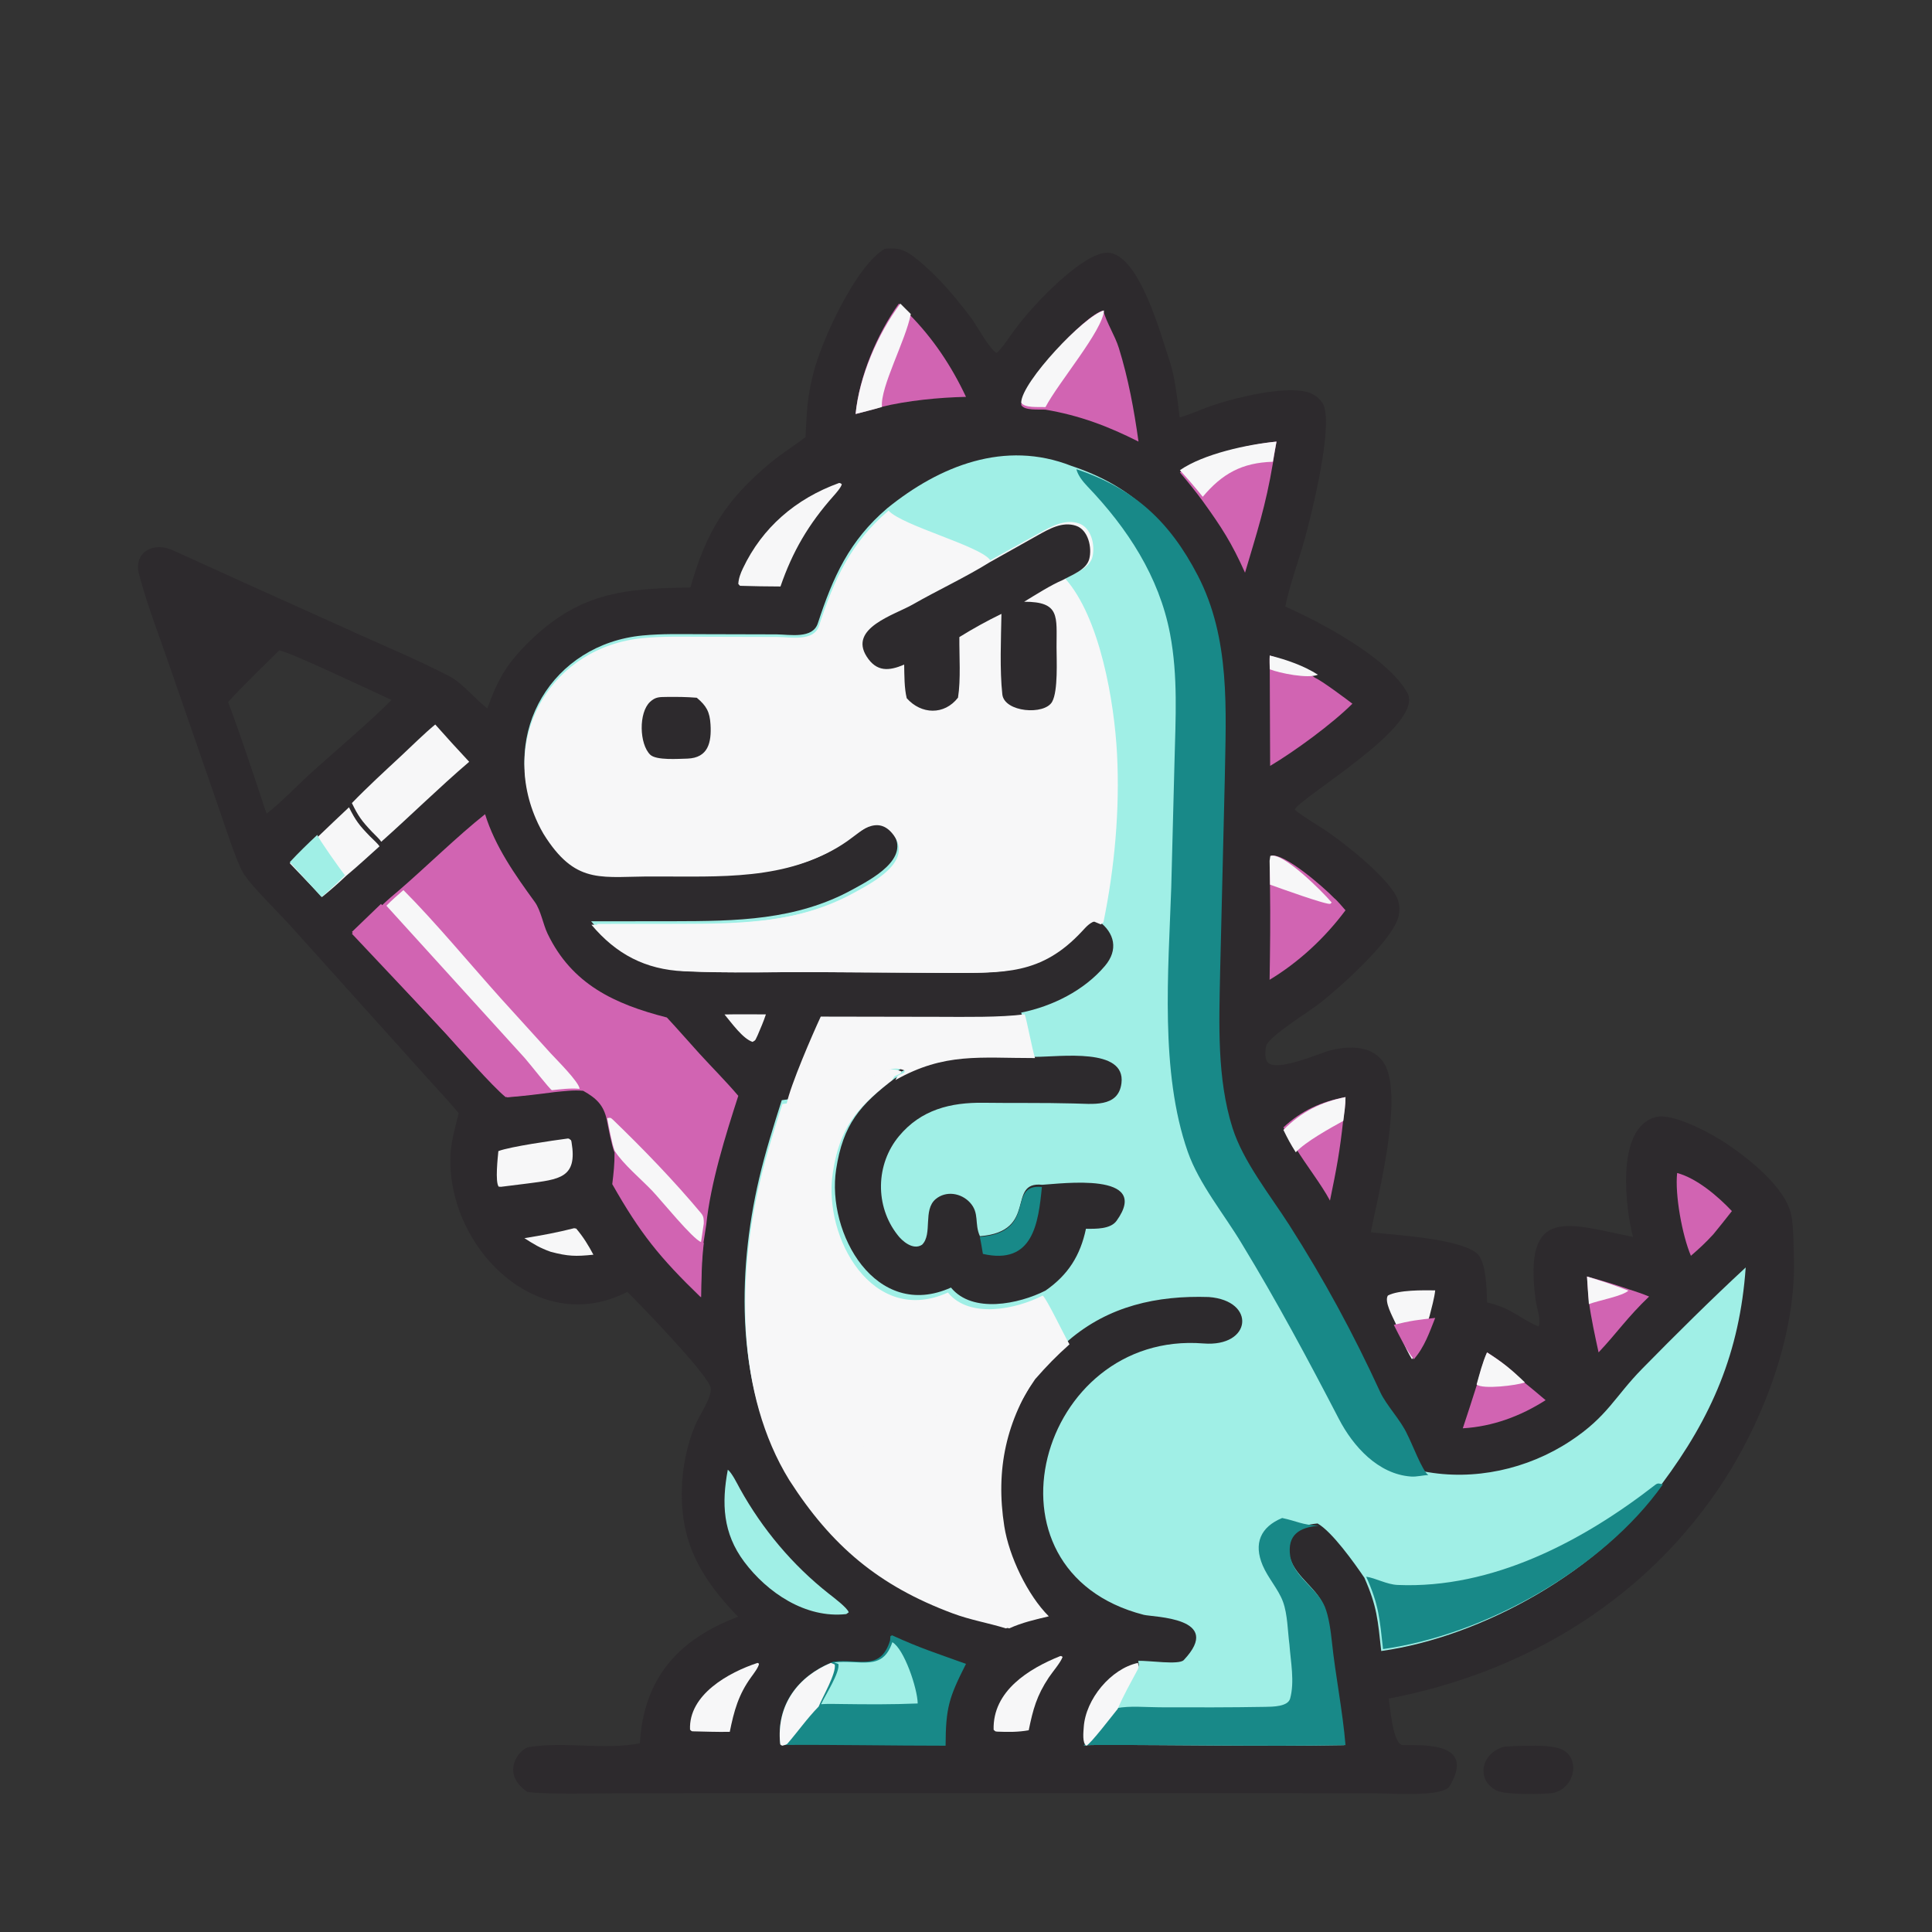 <svg fill="none" height="280" viewBox="0 0 280 280" width="280" xmlns="http://www.w3.org/2000/svg"><rect x="0" y="0" width="280" height="280" fill="#333333" stroke="none"/><path d="m128.239 36.054c2.053-.217 3.052.21 4.67 1.525 3.049 2.477 5.572 5.474 7.914 8.606.727.973 2.715 4.655 3.626 4.949.697-.464 2.198-2.879 3.016-3.865 2.284-3.07 9.029-10.225 12.721-10.625 4.851-.525 8.188 12.401 9.443 16.052.575 1.671 1.129 5.848 1.333 7.809 1.722-.506 3.382-1.295 5.093-1.855 3.443-1.129 9.701-2.617 13.152-1.898.971.202 1.948.825 2.472 1.675 1.748 2.831-1.643 16.242-2.563 19.587-.88 3.201-2.084 6.369-2.785 9.611l-.059.28c5.402 2.404 14.836 7.439 17.684 12.485 2.647 4.693-15.449 15.084-16.316 16.952 1.492 1.232 3.284 2.179 4.877 3.287 2.786 1.936 8.314 6.355 9.838 9.247.514.977.587 2.207.24 3.249-1.177 3.529-8.389 9.976-11.423 12.348-1.422 1.113-7.313 4.755-7.661 6.083-.164.627-.224 1.73.136 2.297 1.082 1.707 7.578-1.233 9.219-1.643 1.417-.354 2.995-.521 4.44-.253 1.298.242 2.473.903 3.21 2.019 3.038 4.599-.846 19.427-1.852 24.613 3.537.409 12.755.893 15.346 3.031 1.411 1.164 1.449 5.292 1.517 7.134 3.708.903 4.376 2.143 7.412 3.492.505-.6-.264-2.907-.381-3.795-1.84-13.88 4.738-11.056 14.109-9.189-.985-3.65-2.713-15.799 3.312-17.371 2.468-.644 8.067 2.379 10.261 3.867 3.132 2.125 8.71 6.382 9.409 10.57.302 1.887.292 4.326.34 6.244.283 11.356-4.811 24.361-11.297 33.728-11.221 16.204-28.229 26.19-47.418 29.872.198 1.372.628 6.736 2.039 6.739 3.332.009 10.495-.345 6.795 5.93-.965 1.638-8.388 1.068-11.095 1.049l-85.699-.015-23.867.022c-3.164.005-10.109.193-13.039-.2-1.906-1.342-2.753-3.196-1.314-5.327.293-.434 1.041-1.084 1.57-1.17 5.262-.846 10.807.472 16.065-.55.568-9.4 5.527-15.067 14.238-18.336-5.257-5.463-8.326-10.55-8.152-18.337.073-3.286.692-6.421 1.949-9.461.578-1.396 2.351-3.864 2.245-5.294-.131-1.775-10.336-12.25-12.091-13.996-13.376 6.898-26.609-7.135-25.59-20.373.136-1.76.728-3.803 1.153-5.532-1.729-2.061-3.647-4.061-5.443-6.086l-18.674-20.767c-1.842-2.083-5.505-5.573-7-7.751-.978-1.424-2.961-7.624-3.634-9.544l-7.081-20.434c-1.518-4.456-3.314-9.008-4.505-13.532-.827-3.141 2.053-4.758 4.897-3.464 3.044 1.385 6.082 2.765 9.117 4.146l15.644 7.051c5.093 2.354 10.402 4.5 15.352 7.08 1.832.955 3.615 3.179 5.317 4.53l.155.12c1.401-3.896 2.647-6.231 5.585-9.204 7.47-7.557 13.967-8.181 23.849-8.323 2.267-7.997 5.069-12.653 11.654-18.116 1.61-1.336 3.375-2.409 5.023-3.678.209-3.771.2-5.494 1.122-9.204 1.191-4.793 6.204-15.701 10.38-18.09zm-89.585 81.855c1.638-1.231 4.324-3.922 5.905-5.421 3.589-3.263 8.978-7.792 12.179-11.042-2.214-1.017-14.959-7.063-16.277-7.185-2.403 2.388-5.142 4.999-7.401 7.485 1.711 4.545 3.235 9.189 4.783 13.793.266.791.494 1.597.811 2.37z" fill="#2d2a2d"/><path d="m128.564 73.676c7.625-6.188 17.085-9.943 26.702-6.158 8.368 2.781 13.531 7.558 17.593 15.365 4.781 9.185 4.104 19.507 3.934 29.569l-.674 27.94c-.152 7.463-.472 15.361 1.788 22.529 1.549 4.909 5.474 9.766 8.269 14.134 5.011 7.834 9.279 15.702 13.167 24.151.895 1.945 3.022 4.107 3.931 6.15.689 1.288 2.15 5.238 3.048 5.888 7.294 1.406 15.051-.301 21.258-4.392 5.412-3.567 6.407-6.4 10.43-10.497 4.729-4.817 10.031-10.079 14.99-14.664-.866 12.269-4.894 21.667-12.193 31.425-8.621 12.344-25.803 22.072-40.628 24.162-.503-4.519-.594-6.438-2.445-10.62-1.45-2.139-4.66-6.652-6.781-7.864-2.817.253-4.573 1.353-4.104 4.499.533 2.996 3.876 4.677 4.972 7.362.56 1.374.855 3.582 1.008 5.068.516 5.024 1.558 10.185 1.963 15.195-11.834.208-23.712-.047-35.549-.026-.691.001-1.45.01-2.135.069.668-.283 4.006-4.548 4.768-5.451.929-2.118 1.946-3.808 3.041-5.824.206-.378.106-.611.039-.986 1.543-.058 5.903.629 6.6-.107 5.895-6.221-4.426-6.208-5.799-6.561-24.877-6.407-15.179-41.231 8.662-39.327 7.016.56 7.669-6.213.766-6.73-7.512-.245-14.522 1.302-20.325 6.295-1.937 1.734-3.224 3.057-4.971 5.05-4.648 6.664-6.24 13.599-4.937 21.677.682 4.233 3.371 9.728 6.472 12.736-2.006.468-3.862.872-5.764 1.708-2.619-.81-5.103-1.204-7.728-2.183-10.736-4.007-17.541-9.796-23.638-19.305-7.683-12.489-7.518-29.309-4.273-43.152.903-3.849 2.083-7.592 3.279-11.355 3.999-.458 7.057-1.853 10.782-3.288 1.387-.535 2.861-.948 4.223-1.538.696-.301 1.519-.19 2.214.09l-.073.273c-.907.515-.835.158-1.287 1.075 7.183-3.928 12.306-3.097 20.334-3.11-.467-1.511-1.196-5.37-1.499-6.192 4.547-.927 9.116-3.197 12.144-6.77 1.974-2.329 1.415-4.793-.926-6.511l-1.033-.431c-.984.211-1.493.8-2.171 1.516-5.926 6.265-11.363 5.914-19.434 5.921l-18.022-.105c-6.447-.049-13.122.172-19.546-.128-5.554-.259-9.753-2.467-13.334-6.727l11.901-.01c9.046-.015 17.817-.1 26.012-4.61 2.64-1.453 8.505-4.449 5.752-8.271-2.339-3.246-5.119-.409-7.351 1.128-7.949 5.469-18.091 4.764-27.273 4.793-7.377-.038-11.025 1.284-15.527-5.486-.592-.866-1.119-1.902-1.533-2.863-5.2-12.081 2.388-24.852 15.479-26.103 2.847-.272 5.489-.193 8.316-.19l11.095.029c1.943.023 5.232.686 5.981-1.599 2.202-6.723 4.547-11.967 10.04-16.661z" fill="#a0efe6"/><path d="m128.774 74c1.978 2.196 13.339 5.127 14.75 7.196 2.362-1.298 4.714-2.622 7.072-3.921 1.73-.953 3.708-2.095 5.735-1.426 1.846.596 2.433 3.239 1.981 4.91-.441 1.607-2.594 2.326-3.942 3.081 5.06 5.67 7.13 17.901 7.519 25.446.414 8.063-.348 16.476-1.97 24.379-.096.082-.274.25-.374.306l-1.038-.432c-.988.211-1.499.802-2.18 1.52-5.949 6.283-11.408 5.931-19.511 5.938l-18.094-.105c-6.473-.05-13.175.172-19.624-.128-5.576-.26-9.792-2.475-13.387-6.747l11.948-.01c9.082-.016 17.887-.1 26.116-4.624 2.651-1.457 8.539-4.462 5.775-8.294-2.348-3.256-5.139-.41-7.381 1.13-7.98 5.486-18.162 4.778-27.382 4.808-7.406-.038-11.069 1.287-15.589-5.502-.594-.869-1.123-1.908-1.539-2.872-5.221-12.115 2.397-24.923 15.541-26.178 2.858-.273 5.511-.194 8.349-.191l11.139.029c1.95.023 5.253.688 6.004-1.604 2.211-6.742 4.566-12.002 10.081-16.71z" fill="#f7f7f8"/><path d="m80 121.194c2.481-.599 8.211-.459 11.064-.468 8.528-.028 16.619.135 24.993-1.921 3.965-.88 7.455-2.787 10.921-4.861 1.562-.935 3.133-2.089 4.828-2.73 2.376-.899 4.057 1.182 4.4 3.413.728 4.73-2.705 9.193-5.14 12.899-2.3 3.456-5.137 5.902-7.91 8.827 9.239-1.096 19.24.991 28.185-2.922 1.46-.638 5.179-2.219 6.727-1.283.38.294.71.824.932 1.265-.984.214-1.494.816-2.171 1.546-5.927 6.39-11.364 6.032-19.435 6.039l-18.025-.107c-6.447-.05-13.123.175-19.547-.13-5.554-.265-9.754-2.517-13.335-6.862l11.902-.01c9.048-.016 17.818-.102 26.015-4.703 2.641-1.481 8.506-4.537 5.752-8.435-2.339-3.312-5.119-.417-7.351 1.15-7.949 5.579-18.092 4.859-27.276 4.889-7.377-.039-11.026 1.309-15.528-5.596z" fill="#f7f7f8"/><path d="m143.489 81.455c2.296-1.277 4.581-2.578 6.872-3.856 1.682-.937 3.603-2.06 5.573-1.402 1.793.586 2.364 3.185 1.925 4.829-.428 1.58-2.521 2.288-3.83 3.03-1.756.743-3.934 2.143-5.604 3.153 5.257-.013 4.689 2.149 4.697 6.583.004 1.872.236 6.321-.631 7.901-1.099 2.002-6.942 1.541-7.226-1.061-.389-3.562-.193-8.009-.128-11.664-2.155 1.049-4.064 2.105-6.099 3.363-.024 2.723.226 6.134-.196 8.779-1.987 2.562-5.326 2.452-7.432.079-.362-1.479-.339-3.324-.37-4.87-2.206.943-3.997 1.084-5.436-1.169-2.639-4.133 4.067-6.049 6.665-7.537 3.687-2.112 7.619-3.917 11.22-6.157z" fill="#2d2a2d"/><path d="m96.666 101.005c1.578-.013 2.731-.009 4.316.116 1.402 1.179 1.88 2.038 1.992 3.88.159 2.605-.34 4.836-3.35 4.943-1.26.021-4.515.29-5.397-.575-1.574-1.544-1.692-6.09-.013-7.651.815-.758 1.403-.691 2.452-.713z" fill="#2d2a2d"/><path d="m113.395 160.005c4.004-.458 7.065-1.853 10.794-3.288 1.388-.534 2.864-.948 4.228-1.538.696-.301 1.52-.19 2.216.09l-.074.273c-.907.515-.835.158-1.288 1.075-5.145 3.942-7.57 6.778-8.577 13.375-1.432 9.382 5.791 22.276 16.686 17.329 3.125 3.853 9.886 2.414 13.737.444.611.49 3.125 5.807 3.883 7.064-1.939 1.734-3.228 3.057-4.977 5.05-4.653 6.664-6.246 13.598-4.941 21.676.683 4.233 3.374 9.728 6.478 12.736-2.008.468-3.866.873-5.77 1.709-2.622-.811-5.109-1.204-7.737-2.184-10.747-4.007-17.559-9.796-23.663-19.305-7.691-12.488-7.526-29.308-4.277-43.151.903-3.849 2.085-7.591 3.282-11.355z" fill="#f7f7f8"/><path d="m115 213.988 22.917-9.758c2.579-1.127 10.412-5.127 12.553-5.23-4.632 6.826-6.218 13.929-4.919 22.204.68 4.336 3.358 9.964 6.449 13.046-2 .479-3.849.893-5.744 1.75-2.61-.83-5.085-1.234-7.701-2.237-10.699-4.105-17.479-10.034-23.555-19.775z" fill="#f7f7f8"/><path d="m156 68c8.359 2.783 13.516 7.561 17.574 15.371 4.776 9.188 4.1 19.514 3.93 29.58l-.674 27.951c-.152 7.466-.471 15.367 1.787 22.538 1.546 4.911 5.468 9.77 8.259 14.139 5.006 7.837 9.269 15.708 13.152 24.161.894 1.946 3.019 4.109 3.928 6.152.687 1.288 2.147 5.241 3.044 5.891-.807.012-1.661.268-2.504.208-4.783-.338-8.403-4.395-10.449-8.335-4.478-8.626-9.015-17.093-14.062-25.386-2.55-4.272-6.203-8.656-7.85-13.358-4.049-11.566-2.8-26.145-2.389-38.28l.472-18.264c.155-6.22.523-12.362-.647-18.517-1.578-8.293-6.198-15.33-11.943-21.329-.64-.669-1.415-1.61-1.628-2.522z" fill="#188988"/><path d="m150.034 153.167c3.624.002 13.133-1.386 12.497 3.807-.447 3.644-4.301 2.976-7.015 2.947-4.316-.117-8.642-.038-12.957-.099-4.815-.067-9.08 1.003-12.269 4.835-3.396 4.081-3.5 10.139-.213 14.316.622.839 2.242 2.297 3.555 1.422 1.558-1.528.087-5.045 1.976-6.616 1.489-1.237 3.664-.895 4.952.489 1.438 1.546.622 3.09 1.458 4.89 8.554-.678 3.765-7.99 9.028-7.45 2.624-.137 15.938-1.962 10.775 5.22-.88 1.225-3.018 1.171-4.437 1.154-.816 3.875-2.577 6.679-5.865 8.963-3.84 1.948-10.582 3.371-13.698-.44-10.866 4.893-18.069-7.858-16.641-17.136 1.004-6.523 3.423-9.328 8.554-13.226 7.171-3.885 12.285-3.063 20.3-3.076z" fill="#2d2a2d"/><path d="m142 179.259c8.528-.659 3.753-7.755 9-7.231-.513 5.236-1.271 11.347-8.55 9.698-.139-.798-.271-1.685-.45-2.467z" fill="#188988"/><path d="m185.817 220c2.229.47 2.834 1.001 5.312 1.111-2.841.25-4.611 1.34-4.138 4.454.537 2.966 3.908 4.632 5.013 7.29.565 1.361.863 3.547 1.017 5.018.52 4.974 1.571 10.085 1.979 15.045-11.933.207-23.91-.045-35.847-.025-.697.001-1.462.01-2.153.069.674-.281 4.04-4.504 4.808-5.398 1.938-.378 4.261-.134 6.264-.131 5.098.016 10.204.03 15.302-.063 1.048-.019 3.276-.017 3.6-1.202.669-2.448.084-5.298-.1-7.824-.257-1.945-.263-4.394-.94-6.224-.672-1.817-2.171-3.43-2.941-5.256-1.334-3.16-.328-5.554 2.824-6.864z" fill="#188988"/><path d="m198 228.507c1.377.195 2.963 1.129 4.563 1.197 13.731.581 26.803-6.325 37.321-14.505.424-.329.63-.173 1.116-.073-8.606 12.197-25.76 21.81-40.559 23.874-.503-4.465-.593-6.361-2.441-10.493z" fill="#188988"/><path d="m70.3 118c1.456 4.694 4.334 8.773 7.209 12.725.857 1.177 1.209 3.251 1.839 4.568 3.525 7.36 9.727 10.237 17.301 12.17 1.597 1.708 3.122 3.483 4.7 5.214 1.854 2.034 3.88 4.049 5.65 6.14-1.866 5.778-4.022 12.655-4.64 18.675l-.412 2.678c-.321 2.554-.346 5.259-.391 7.83-5.983-5.774-8.784-9.271-12.822-16.383.207-1.724.331-2.816.331-4.571-.403-.97-.893-3.568-1.111-4.697-.448-2.184-1.528-3.191-3.435-4.263-1.387-.136-2.806.059-4.198.195-2.337.307-4.448.565-6.796.751-2.001-1.599-6.89-7.082-8.768-9.109l-13.757-14.599 4.263-4.022c.853-.836 1.661-1.512 2.577-2.282 3.962-3.42 8.459-7.848 12.46-11.02z" fill="#d164b2"/><path d="m51 135.061 4.216-4.061 20.723 22.494c.687.759 3.75 4.619 4.061 4.748-2.312.309-4.399.57-6.722.758-1.979-1.615-6.814-7.15-8.672-9.198z" fill="#d164b2"/><path d="m58.466 129c4.43 4.421 9.793 10.875 14.101 15.673l7.24 7.98c.846.926 4.13 4.169 4.192 5.153-1.328-.133-2.686.059-4.018.194-.301-.127-3.265-3.915-3.929-4.66l-20.053-22.078c.816-.828 1.589-1.498 2.466-2.262z" fill="#f7f7f8"/><path d="m89.325 167c1.216 1.905 3.887 4.091 5.544 5.801 1.244 1.285 5.949 6.981 7.131 7.352-.316 2.56-.341 5.271-.385 7.847-5.886-5.787-8.642-9.292-12.615-16.419.204-1.728.326-2.822.325-4.581z" fill="#d164b2"/><path d="m88 162.052c.363-.052.447-.146.805.199 4.396 4.239 8.87 8.867 12.792 13.563.416.498.4.88.403 1.489l-.4 2.697c-1.167-.373-5.815-6.097-7.044-7.389-1.636-1.718-4.275-3.915-5.476-5.829-.392-.977-.868-3.593-1.08-4.73z" fill="#f7f7f8"/><path d="m129.001 237.738.041-.607.243-.131c4.13 1.89 6.508 2.62 10.715 4.14-2.481 4.905-2.932 6.346-2.958 11.86-7.834.002-15.862-.162-23.648-.109-.17-.083-.306-.083-.328-.298-.584-5.697 2.764-9.787 7.692-11.769 3.691-.471 6.858 1.447 8.243-3.086z" fill="#188988"/><path d="m129.322 238c1.722.966 3.649 6.723 3.678 8.88-3.683.157-7.368.132-11.052.081-.983-.014-1.966-.045-2.948.024.576-1.266 2.779-4.645 2.5-5.831l-.606-.221c3.774-.448 7.011 1.375 8.428-2.933z" fill="#a0efe6"/><path d="m113.377 253c-.163-.082-.293-.082-.314-.296-.558-5.665 2.641-9.733 7.348-11.704l.566.231c.261 1.242-1.798 4.778-2.336 6.103-1.686 1.727-2.959 3.567-4.534 5.388-.113.131-.552.232-.73.278z" fill="#f7f7f8"/><path d="m118.95 147.334 17.14.032c3.696.006 8.872.103 12.419-.366.301.842 1.026 4.796 1.491 6.343-7.986.013-13.08-.838-20.225 3.186.449-.94.378-.573 1.279-1.101l.074-.28c-.692-.286-1.511-.4-2.203-.092-1.355.605-2.821 1.028-4.2 1.575-3.705 1.471-6.747 2.9-10.725 3.369.563-2.748 3.748-10.085 4.95-12.666z" fill="#f7f7f8"/><path d="m151.486 59.365c-1.006-.042-3.01.16-3.486-.664.026-3.049 9.135-13.019 11.889-13.702.511 1.848 1.696 3.62 2.26 5.43 1.376 4.421 2.217 9.003 2.851 13.57-4.443-2.241-8.509-3.782-13.514-4.635z" fill="#d164b2"/><path d="m151.519 59c-1.016-.041-3.038.156-3.519-.647.026-2.972 9.22-12.688 12-13.353-.181 2.909-6.611 10.425-8.481 14z" fill="#f7f7f8"/><path d="m130.275 44 1.467 1.513c3.475 3.512 6.153 7.526 8.258 12.004-3.908.085-8.495.533-12.3 1.464-1.124.357-2.543.702-3.7 1.019.521-5.444 3.106-11.592 6.275-16z" fill="#d164b2"/><path d="m130.484 44 1.516 1.513c-.731 3.841-4.471 10.628-4.177 13.468-1.161.357-2.627.702-3.823 1.019.538-5.444 3.21-11.592 6.484-16z" fill="#f7f7f8"/><path d="m51 116.387c2.232-2.309 4.732-4.601 7.091-6.794 1.512-1.406 3.424-3.313 4.988-4.593 1.636 1.841 3.236 3.61 4.92 5.404-4.464 3.825-8.409 7.737-12.747 11.596-.244-.406-.961-1.048-1.333-1.442-1.485-1.572-1.992-2.255-2.92-4.171z" fill="#f7f7f8"/><path d="m171 68.469c3.436-2.567 9.829-4.043 14-4.47-.187 1.048-.355 2.101-.527 3.152-1.028 6.141-2.327 10.078-4.034 15.848-1.954-4.36-3.382-6.559-6.127-10.373-1.13-1.521-2.086-2.714-3.312-4.157z" fill="#d164b2"/><path d="m171 68.145c3.436-2.38 9.829-3.749 14-4.145-.187.972-.355 1.949-.527 2.923-4.5.127-7.366 1.747-10.161 5.077-1.13-1.411-2.086-2.517-3.312-3.855z" fill="#f7f7f8"/><path d="m184.097 124.674.103-.629c1.804-.577 7.708 4.603 9.156 6.113.403.307 1.265 1.339 1.644 1.769-3.018 4.044-6.773 7.514-11 10.073.072-4.437.129-8.871.059-13.308-.022-1.339-.034-2.68.038-4.018z" fill="#d164b2"/><path d="m184 124.745.101-.696c1.753-.637 7.492 5.086 8.899 6.755l-.202.186c-.526.186-7.592-2.367-8.739-2.782z" fill="#f7f7f8"/><path d="m105.479 213c.596.449 1.385 2.082 1.779 2.791 3.23 5.804 7.559 11.001 12.87 15.187.577.456 2.732 2.067 2.872 2.698l-.354.248c-5.925.665-11.473-3.148-14.789-7.577-3.104-4.145-3.291-8.471-2.378-13.347z" fill="#a0efe6"/><path d="m184.017 95c2.314.707 4.612 1.705 6.533 3.209 1.015.444 4.464 3.02 5.45 3.776-2.957 2.946-8.337 6.878-11.922 9.015l-.055-13.698c-.01-.734-.042-1.578-.006-2.302z" fill="#d164b2"/><path d="m184.018 95c2.473.613 4.929 1.478 6.982 2.782-1.394.621-5.587-.225-6.976-.786-.01-.636-.045-1.368-.006-1.996z" fill="#f7f7f8"/><path d="m121.6 70c.249.028.108-.009.4.167-.07.446-.877 1.35-1.197 1.711-3.621 4.079-5.939 8.032-7.69 13.121-1.973-.006-3.868-.037-5.839-.099-.118-.062-.036-.003-.274-.278.044-.799.326-1.531.67-2.255 2.788-5.881 7.623-10.086 13.93-12.368z" fill="#f7f7f8"/><path d="m50.578 117c.965 1.931 1.493 2.619 3.036 4.203.387.398 1.132 1.045 1.386 1.454-1.599 1.44-3.211 2.925-4.862 4.302-1.224 1.165-2.159 1.974-3.464 3.041l-4.675-4.887c1.307-1.333 2.653-2.582 4.053-3.816 1.479-1.438 3.025-2.874 4.524-4.297z" fill="#f7f7f8"/><path d="m45.984 121c.186.571 3.4 5.118 4.016 5.855-1.204 1.205-2.123 2.041-3.405 3.145l-4.595-5.054c1.284-1.378 2.608-2.671 3.984-3.946z" fill="#a0efe6"/><path d="m186 163.389c2.618-2.445 5.515-3.746 9-4.389.002 1.084-.168 2.108-.315 3.181-.511 4.754-.972 7.139-1.935 11.819-1.199-2.274-3.476-5.177-4.958-7.612-.764-1.125-1.157-1.794-1.792-2.999z" fill="#d164b2"/><path d="m186 163.753c2.618-2.648 5.515-4.057 9-4.753.002 1.174-.168 2.282-.315 3.444-1.873 1.034-5.509 3.039-6.893 4.556-.764-1.218-1.157-1.942-1.792-3.247z" fill="#f7f7f8"/><path d="m215.532 196c2.269 1.469 3.479 2.483 5.413 4.381 1.034.827 2.042 1.688 3.055 2.543-3.649 2.331-7.69 3.824-12 4.076.681-2.092 1.397-4.218 2.048-6.316.438-1.584.83-3.181 1.484-4.684z" fill="#d164b2"/><path d="m215.506 196c2.302 1.459 3.531 2.466 5.494 4.351-1.137.43-6.122 1.044-7 .301.444-1.574.842-3.16 1.506-4.652z" fill="#f7f7f8"/><path d="m243.064 170c2.86.766 5.909 3.372 7.936 5.519-.881 1.139-1.779 2.242-2.686 3.359-1.176 1.279-1.972 2.003-3.255 3.122-1.26-2.956-2.336-8.85-1.995-12z" fill="#d164b2"/><path d="m82.305 165 .151.025c.312.252.31.125.377.52.876 5.185-1.743 5.374-6.455 5.986-1.211.158-2.584.326-3.764.469l-.343-.022c-.532-.694-.131-4.235-.044-5.151 1.688-.654 7.979-1.549 10.078-1.827z" fill="#f7f7f8"/><path d="m230 185c2.193.604 3.888 1.104 6.054 1.854 1.029.335 1.942.63 2.946 1.049-3.181 3.039-4.654 5.271-7.322 8.097-.489-2.248-1.113-5.086-1.402-7.379-.115-1.171-.189-2.439-.276-3.621z" fill="#d164b2"/><g fill="#f7f7f8"><path d="m230 185c2.173.667 3.853 1.219 6 2.047-.821.789-4.259 1.405-5.726 1.953-.115-1.294-.187-2.694-.274-4z"/><path d="m109.793 241 .207.109c-.013.464-.798 1.487-1.121 1.932-1.854 2.543-2.501 4.921-3.114 7.948-1.738.039-3.643-.037-5.393-.072-.221-.049-.084 0-.366-.237-.219-5.097 5.627-8.313 9.787-9.68z"/><path d="m153.629 240.023c.226-.037.098-.046.371.106-.255.784-1.455 2.169-1.992 2.973-1.765 2.646-2.297 4.632-2.918 7.661-1.54.278-3.014.262-4.568.198-.373-.061-.195.016-.519-.265-.154-5.648 5.137-8.864 9.626-10.673z"/><path d="m202.247 191.757c-.425-.947-1.663-3.138-1.105-4 1.575-.825 5.04-.768 6.858-.748-.119 1.122-.527 2.569-.808 3.688-.691 2.212-1.272 4.437-2.556 6.303-1.015-1.657-1.655-3.409-2.389-5.243z"/></g><path d="m202 192.009c2.351-.592 3.597-.753 6-1.009-.839 2.106-1.543 4.224-3.101 6-1.231-1.577-2.008-3.245-2.899-4.991z" fill="#d164b2"/><path d="m157.444 253c-.612-.367-.429-1.949-.381-2.672.27-4.089 3.954-8.498 7.857-9.328.064.368.159.596-.037.965-1.043 1.974-2.012 3.627-2.897 5.7-.725.883-3.905 5.057-4.542 5.335z" fill="#f7f7f8"/><path d="m83.212 178 .3.059c1.044 1.236 1.752 2.401 2.488 3.781-2.596.273-3.685.234-6.175-.415-1.637-.582-2.418-1.084-3.825-1.981 2.53-.406 4.754-.817 7.212-1.444z" fill="#f7f7f8"/><path d="m105 147.024c1.98-.045 4.015-.014 6-.011-.344 1.053-.767 2.004-1.195 3.016-.338.663-.224.703-.736.971-1.411-.456-3.011-2.712-4.069-3.976z" fill="#f7f7f8"/><path d="m218.088 253.125c2.098-.082 6.642-.392 8.319.433 2.652 1.305 1.851 5.612-1.351 6.303-1.586.177-6.832.298-8.166-.368-3.003-1.498-2.297-5.49 1.198-6.368z" fill="#2d2a2d"/></svg>